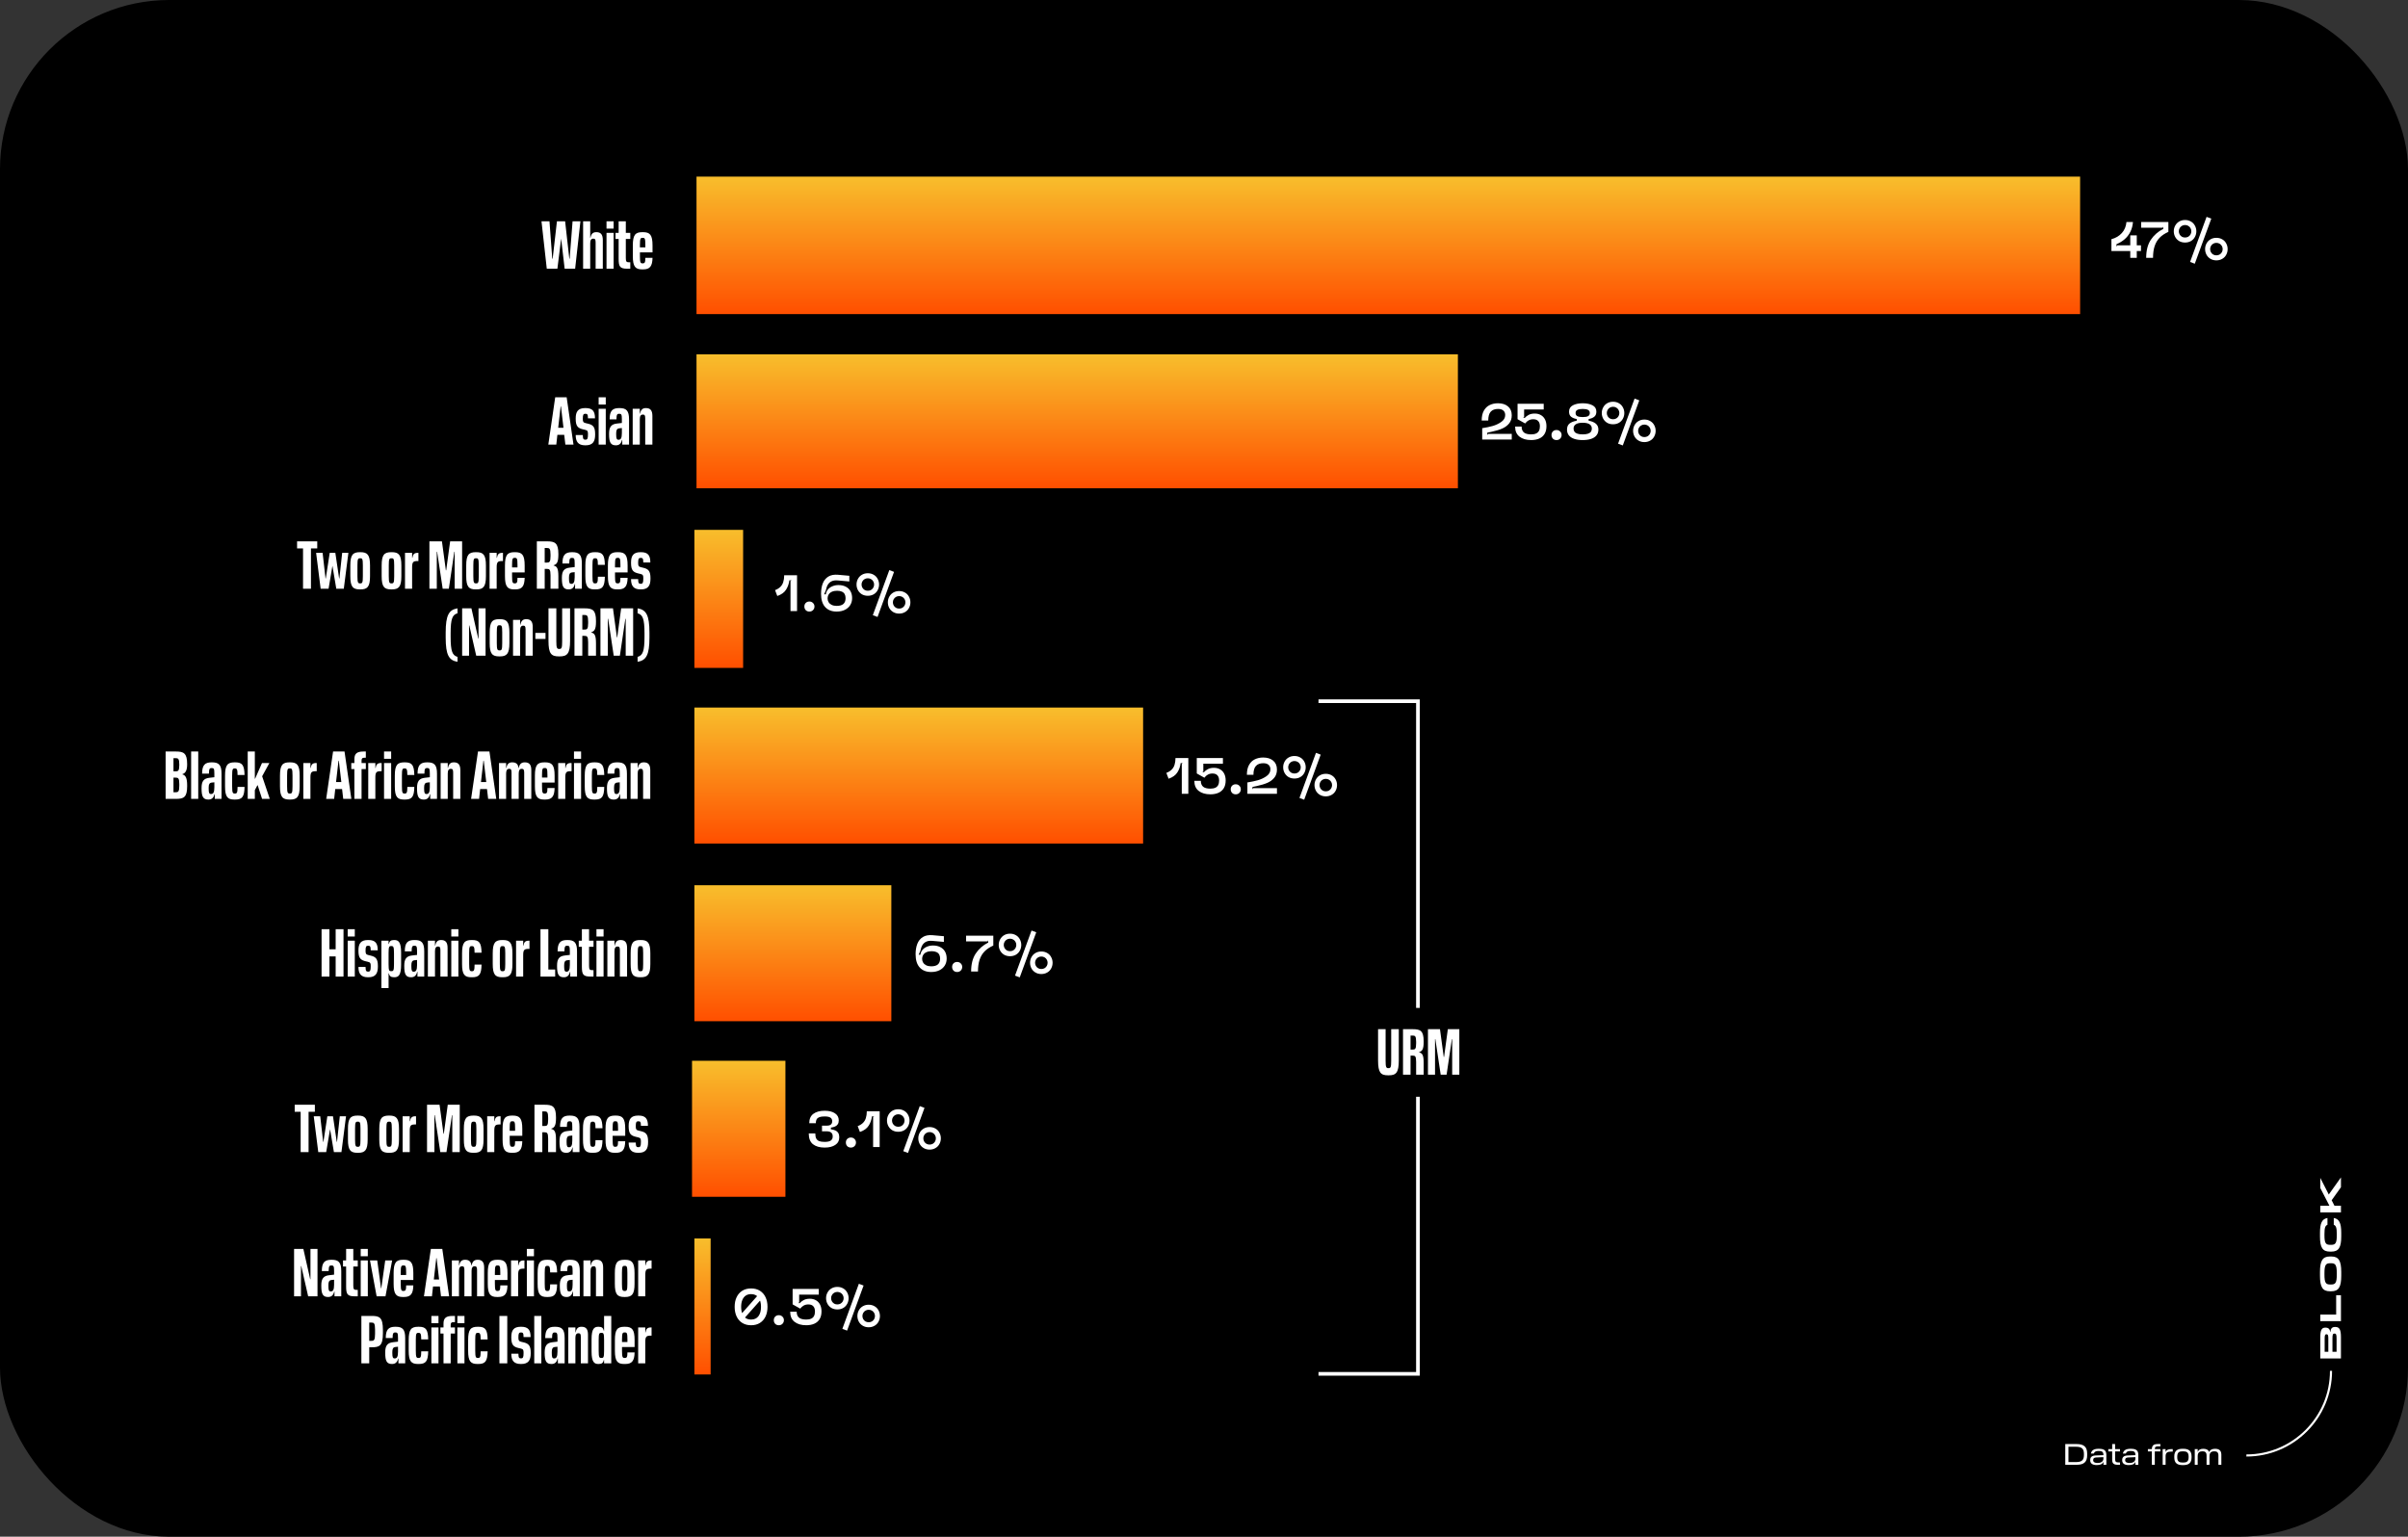 <svg width="1186" height="757" viewBox="0 0 1186 757" fill="none" xmlns="http://www.w3.org/2000/svg"><rect x="0" y="0" width="1186" height="757" fill="#333333" stroke="none"/><rect width="1186" height="757" rx="83.359" fill="#000"></rect><path d="M283.273 132.37h-5.168l-1.734-14.838-1.834 14.838h-5.234l-2.601-23.341h3.934l1.367 18.406h.2l2.101-18.406h4.035l2.067 18.406h.167l1.433-18.406h3.868l-2.601 23.341zm13.626 0h-3.535v-12.971c0-1.534-.333-1.834-1.167-1.834-1 0-1.5.7-1.5 2.301v12.504h-3.501v-23.341h3.501v8.069h.133c.367-1.9 1.201-2.734 2.868-2.734 2.2 0 3.201 1.134 3.201 3.901v14.105zm5.325-23.341v3.601h-3.501v-3.601h3.501zm0 5.668v17.673h-3.501v-17.673h3.501zm8.207 17.673h-1.467c-3.768 0-4.268-1.134-4.268-5.002v-9.67h-1.534v-3.001h1.534v-5.668h3.534v5.668h2.201v3.001h-2.201v9.37c0 1.8.3 2.134 1.6 2.134h.601v3.168zm10.953-5.369c-.1 4.135-1.267 5.702-4.635 5.702h-.467c-3.301 0-4.601-1.3-4.601-6.535v-5.235c0-5.269 1.233-6.569 4.735-6.569h.233c3.468 0 4.735 1.3 4.735 6.569v3.401h-6.202v1.867c0 3.301.333 3.534 1.367 3.534.967 0 1.3-.366 1.3-2.734h3.535zm-4.835-9.836c-1.067 0-1.367.2-1.367 3.501v1.2h2.667v-1.2c0-3.301-.3-3.501-1.3-3.501z" fill="#fff"></path><path fill="url(#paint0_linear_733_2847)" d="M343.05 87.005h681.456v67.729H343.05z"></path><path d="M1049.21 115.952h3.2v11.053h-3.2v-11.053zm-9.28 1.875c2.12-.567 3.83-1.575 5.13-3.026 1.32-1.45 2.07-3.259 2.27-5.426h3.21c-.14 1.784-.56 3.384-1.28 4.801-.7 1.417-1.63 2.634-2.8 3.651-1.15 1.001-2.49 1.817-4.03 2.451v1.175l.43-.6h11.63v2.801h-14.56v-5.827zm17.12 9.178c0-3.601.75-6.544 2.25-8.828 1.52-2.3 3.57-4.109 6.18-5.426V111.6l-.26.576h-10.65v-2.801h13.41v4.851c-1.79.8-3.23 1.767-4.33 2.901-1.08 1.117-1.89 2.484-2.43 4.101-.53 1.601-.8 3.526-.8 5.777h-3.37zm29.75-20.181l2.32.875-8.13 22.207-2.32-.875 8.13-22.207zm4.82 21.431c-1.08 0-2.05-.25-2.9-.75-.83-.483-1.48-1.15-1.95-2-.47-.867-.7-1.801-.7-2.801 0-1.001.23-1.926.7-2.776.47-.867 1.12-1.542 1.95-2.026.85-.5 1.82-.75 2.9-.75 1.09 0 2.05.25 2.9.75.85.484 1.5 1.159 1.95 2.026.47.85.7 1.775.7 2.776 0 1-.23 1.934-.7 2.801-.45.85-1.1 1.517-1.95 2-.85.5-1.81.75-2.9.75zm0-2.475c.6 0 1.14-.134 1.6-.4.47-.284.84-.659 1.1-1.126.27-.483.4-1 .4-1.55s-.13-1.059-.4-1.526c-.26-.483-.63-.858-1.1-1.125-.46-.284-1-.425-1.6-.425-.58 0-1.11.141-1.57.425-.47.267-.84.642-1.1 1.125-.27.467-.4.976-.4 1.526s.13 1.067.4 1.55c.26.467.63.842 1.1 1.126.46.266.99.4 1.57.4zm-15.43-6.302c-1.08 0-2.05-.242-2.9-.725-.83-.501-1.48-1.176-1.95-2.026-.46-.867-.7-1.801-.7-2.801 0-1 .24-1.926.7-2.776.47-.867 1.12-1.542 1.95-2.025.85-.501 1.82-.751 2.9-.751 1.09 0 2.05.25 2.9.751.85.483 1.5 1.158 1.95 2.025.47.85.71 1.776.71 2.776 0 1-.24 1.934-.71 2.801-.45.85-1.1 1.525-1.95 2.026-.85.483-1.81.725-2.9.725zm0-2.476c.6 0 1.14-.133 1.6-.4.47-.284.84-.659 1.1-1.125.27-.484.4-1.001.4-1.551s-.13-1.059-.4-1.525c-.26-.484-.63-.859-1.1-1.126-.46-.283-1-.425-1.6-.425-.58 0-1.11.142-1.57.425-.47.267-.84.642-1.1 1.126-.27.466-.4.975-.4 1.525 0 .55.13 1.067.4 1.551.26.466.63.841 1.1 1.125.46.267.99.4 1.57.4zM282.46 219.031h-4.002l-.567-4.834h-3.367l-.534 4.834h-3.934l3.401-23.34h5.635l3.368 23.34zm-6.336-18.805l-1.2 10.503h2.601l-1.234-10.503h-.167zm12.325 19.139h-.234c-3.501 0-4.668-1.834-4.668-5.068h3.501c0 2 .367 2.3 1.267 2.3 1.001 0 1.268-.533 1.268-2.567v-.233c0-1.234-.1-1.801-1.468-2.068l-.867-.2c-2.634-.6-3.701-1.567-3.701-5.168v-.233c0-3.301 1.101-5.102 4.668-5.102h.234c3.468 0 4.601 1.634 4.601 5.068h-3.467c0-1.967-.334-2.267-1.268-2.267-1 0-1.267.5-1.267 2.367v.2c0 1.234.167 1.801 1.501 2.068l.867.2c2.634.6 3.701 1.567 3.701 5.168v.3c0 3.334-1.134 5.235-4.668 5.235zm9.9-23.674v3.601h-3.501v-3.601h3.501zm0 5.668v17.672h-3.501v-17.672h3.501zm11.475 17.672h-3.335v-2.334h-.133c-.467 1.968-1.501 2.668-3.034 2.668-2.601 0-3.335-1.534-3.335-5.502v-.2c0-3.301 1.034-4.735 3.935-5.035l2.367-.266v-1.801c0-2.434-.267-2.734-1.334-2.734-.9 0-1.333.267-1.333 2.767h-3.368c0-4.234 1.4-5.568 4.701-5.568h.134c3.434 0 4.735 1.267 4.735 5.602v12.403zm-6.336-4.934c0 2.034.3 2.534 1.167 2.534 1.067 0 1.634-.734 1.634-3.335v-2.434l-1.267.134c-1.2.133-1.534.9-1.534 2.434v.667zm17.832 4.934h-3.534v-12.97c0-1.534-.334-1.834-1.167-1.834-1 0-1.501.7-1.501 2.301v12.503h-3.501v-17.672h3.501v2.401h.134c.367-1.9 1.2-2.734 2.867-2.734 2.201 0 3.201 1.134 3.201 3.901v14.104z" fill="#fff"></path><path fill="url(#paint1_linear_733_2847)" d="M343.05 174.532h375v66h-375z"></path><path d="M729.771 207.154c0-1.968.35-3.576 1.05-4.827.7-1.267 1.65-2.192 2.851-2.776 1.2-.6 2.576-.9 4.126-.9 2.051 0 3.693.517 4.927 1.551 1.233 1.033 1.85 2.492 1.85 4.376 0 1.634-.442 2.984-1.325 4.051-.867 1.05-1.984 1.876-3.351 2.476-1.367.6-3.126 1.134-5.277 1.6-.85.184-1.55.334-2.101.451v1.15l.426-.575h11.628v2.801h-14.554v-5.627c.066-.017.15-.025.25-.025.1-.017.2-.033.3-.05 1.5-.234 3.017-.559 4.551-.975 1.551-.434 2.976-1.101 4.277-2.001 1.3-.9 1.95-2.034 1.95-3.401 0-.917-.292-1.642-.875-2.176-.584-.55-1.459-.825-2.626-.825-1.6 0-2.809.45-3.626 1.35-.817.884-1.225 2.334-1.225 4.352h-3.226zm19.663 2.976c0 1.283.375 2.25 1.125 2.9.767.634 1.959.951 3.576.951 1.001 0 1.818-.15 2.451-.45.634-.3 1.1-.742 1.401-1.326.3-.6.45-1.342.45-2.225 0-1.117-.275-1.968-.826-2.551-.533-.6-1.35-.9-2.45-.9-.851 0-1.609.183-2.276.55-.65.35-1.217.858-1.7 1.525l-3.752-2.1v-7.603h12.879v2.801h-9.653v3.901l-.6.225.875.075c.517-.6 1.176-1.108 1.976-1.525.8-.434 1.792-.65 2.976-.65 1.15 0 2.159.25 3.026.75.867.483 1.542 1.192 2.025 2.126.484.933.726 2.05.726 3.351 0 1.517-.309 2.784-.926 3.801-.616 1.017-1.492 1.775-2.625 2.275-1.117.501-2.443.751-3.977.751-2.4 0-4.318-.559-5.751-1.676-1.434-1.117-2.151-2.776-2.151-4.976h3.201zm17.191 6.652c-.734 0-1.334-.234-1.801-.701-.45-.483-.675-1.083-.675-1.8 0-.7.225-1.284.675-1.751.467-.466 1.067-.7 1.801-.7.717 0 1.309.242 1.775.725.484.467.726 1.042.726 1.726 0 .717-.242 1.317-.726 1.8-.466.467-1.058.701-1.775.701zm5.167-5.152c0-1.334.417-2.334 1.251-3.001.85-.667 2.025-1.125 3.526-1.375v-.851c-1.134-.183-2.051-.55-2.751-1.1-.684-.55-1.025-1.392-1.025-2.526 0-1.433.633-2.475 1.9-3.126 1.267-.666 2.876-1 4.827-1 1.95 0 3.559.334 4.826 1 1.267.651 1.901 1.693 1.901 3.126 0 1.134-.35 1.976-1.051 2.526-.683.55-1.6.917-2.75 1.1v.851c1.467.233 2.634.708 3.501 1.425.867.7 1.3 1.684 1.3 2.951 0 1.117-.317 2.067-.95 2.851-.617.767-1.501 1.342-2.651 1.725-1.15.384-2.526.576-4.126.576-1.584 0-2.96-.192-4.127-.576-1.15-.383-2.042-.958-2.675-1.725-.617-.784-.926-1.734-.926-2.851zm3.226-.5c0 .617.159 1.142.475 1.575.317.417.809.734 1.476.951.667.216 1.517.325 2.551.325 1.033 0 1.884-.109 2.55-.325.667-.217 1.159-.534 1.476-.951.317-.433.475-.958.475-1.575 0-.934-.367-1.642-1.1-2.126-.734-.5-1.868-.75-3.401-.75-1.534 0-2.668.25-3.401.75-.734.484-1.101 1.192-1.101 2.126zm1.001-7.677c0 .733.283 1.25.85 1.55.567.3 1.45.45 2.651.45 1.2 0 2.084-.15 2.65-.45.567-.317.851-.834.851-1.55 0-.717-.292-1.226-.876-1.526-.566-.317-1.442-.475-2.625-.475-1.184 0-2.068.158-2.651.475-.567.3-.85.809-.85 1.526zm29.048-7.103l2.326.876-8.127 22.206-2.326-.875 8.127-22.207zm4.827 21.432c-1.084 0-2.051-.25-2.901-.75-.834-.484-1.484-1.151-1.951-2.001-.466-.867-.7-1.8-.7-2.801 0-1 .234-1.925.7-2.776.467-.867 1.117-1.542 1.951-2.025.85-.5 1.817-.75 2.901-.75 1.084 0 2.051.25 2.901.75.85.483 1.5 1.158 1.95 2.025.467.851.701 1.776.701 2.776 0 1.001-.234 1.934-.701 2.801-.45.85-1.1 1.517-1.95 2.001-.85.5-1.817.75-2.901.75zm0-2.476c.6 0 1.134-.133 1.6-.4.467-.283.834-.658 1.101-1.125.266-.484.4-1.001.4-1.551s-.134-1.058-.4-1.525c-.267-.484-.634-.859-1.101-1.126-.466-.283-1-.425-1.6-.425-.584 0-1.109.142-1.576.425-.466.267-.833.642-1.1 1.126-.267.467-.4.975-.4 1.525 0 .55.133 1.067.4 1.551.267.467.634.842 1.1 1.125.467.267.992.4 1.576.4zm-15.43-6.302c-1.083 0-2.05-.241-2.901-.725-.833-.5-1.483-1.175-1.95-2.026-.467-.866-.7-1.8-.7-2.8 0-1.001.233-1.926.7-2.776.467-.867 1.117-1.542 1.95-2.026.851-.5 1.818-.75 2.901-.75 1.084 0 2.051.25 2.901.75.85.484 1.501 1.159 1.951 2.026.466.85.7 1.775.7 2.776 0 1-.234 1.934-.7 2.8-.45.851-1.101 1.526-1.951 2.026-.85.484-1.817.725-2.901.725zm0-2.475c.6 0 1.134-.134 1.601-.401.467-.283.833-.658 1.1-1.125.267-.483.4-1 .4-1.55 0-.551-.133-1.059-.4-1.526-.267-.483-.633-.858-1.1-1.125-.467-.284-1.001-.425-1.601-.425-.583 0-1.108.141-1.575.425-.467.267-.834.642-1.101 1.125-.266.467-.4.975-.4 1.526 0 .55.134 1.067.4 1.55.267.467.634.842 1.101 1.125.467.267.992.401 1.575.401zM92.176 387.341c0 5.468-1.734 6.201-5.568 6.201h-5.035v-23.34h5.035c3.834 0 5.568.767 5.568 6.235v.134c0 2.967-.834 4.301-2.334 4.768v.133c1.567.434 2.334 1.767 2.334 5.435v.434zm-5.735-13.871h-1v6.502h1c1.3 0 1.867-.2 1.867-3.168v-.133c0-2.968-.567-3.201-1.867-3.201zm0 9.603h-1v7.202h1c1.3 0 1.867-.234 1.867-3.168v-.867c0-2.967-.567-3.167-1.867-3.167zm11.196 10.469H94.136v-23.34h3.501v23.34zm11.475 0h-3.335v-2.334h-.133c-.467 1.968-1.501 2.668-3.034 2.668-2.601 0-3.335-1.534-3.335-5.502v-.2c0-3.301 1.034-4.735 3.935-5.035l2.367-.266v-1.801c0-2.434-.267-2.734-1.333-2.734-.901 0-1.334.267-1.334 2.767h-3.368c0-4.234 1.401-5.568 4.702-5.568h.133c3.434 0 4.735 1.267 4.735 5.602v12.403zm-6.336-4.934c0 2.034.3 2.534 1.167 2.534 1.067 0 1.634-.734 1.634-3.335v-2.434l-1.267.134c-1.2.133-1.534.9-1.534 2.434v.667zm12.998 5.268h-.334c-3.368 0-4.601-1.3-4.601-6.535v-5.235c0-5.269 1.233-6.569 4.734-6.569h.234c3.468 0 4.535 1.3 4.635 6.235h-3.435c0-2.867-.367-3.234-1.3-3.234-1.067 0-1.367.2-1.367 3.501v5.335c0 3.301.333 3.534 1.367 3.534.967 0 1.3-.366 1.3-3.267h3.435c-.1 4.935-1.167 6.235-4.668 6.235zm9.736-.334h-3.501v-23.34h3.501v13.404h.133l3.401-7.736h3.635l-3.568 6.536 3.768 11.136h-3.801l-2.167-6.702h-.134l-1.267 2.401v4.301zm17.356.334h-.234c-3.501 0-4.734-1.3-4.734-6.535v-5.235c0-5.269 1.233-6.569 4.734-6.569h.234c3.468 0 4.735 1.3 4.735 6.569v5.235c0 5.235-1.267 6.535-4.735 6.535zm-.1-2.968c1 0 1.3-.233 1.3-3.534v-5.335c0-3.301-.3-3.501-1.3-3.501-1.067 0-1.367.2-1.367 3.501v5.335c0 3.301.333 3.534 1.367 3.534zm13.23-15.038v4.035h-.334c-2.234 0-2.767.433-2.767 3.168v10.469h-3.501V375.87h3.501v2.435h.133c.3-1.668.8-2.435 2.668-2.435h.3zm17.055 17.672h-4.001l-.567-4.834h-3.367l-.534 4.834h-3.934l3.401-23.34h5.635l3.367 23.34zm-6.335-18.805l-1.2 10.503h2.6l-1.233-10.503h-.167zm6.296 4.134v-3.001h1.533v-1.9c0-2.701 1.234-3.768 4.502-3.768h1.134v3.068h-.667c-1.034 0-1.434.266-1.434 1.4v1.2h2.101v3.001h-2.101v14.671h-3.535v-14.671h-1.533zm14.959-3.001v4.035h-.333c-2.234 0-2.768.433-2.768 3.168v10.469h-3.501V375.87h3.501v2.435h.134c.3-1.668.8-2.435 2.667-2.435h.3zm4.682-5.668v3.601h-3.501v-3.601h3.501zm0 5.668v17.672h-3.501V375.87h3.501zm6.74 18.006h-.334c-3.368 0-4.601-1.3-4.601-6.535v-5.235c0-5.269 1.233-6.569 4.735-6.569h.233c3.468 0 4.535 1.3 4.635 6.235h-3.435c0-2.867-.366-3.234-1.3-3.234-1.067 0-1.367.2-1.367 3.501v5.335c0 3.301.333 3.534 1.367 3.534.967 0 1.3-.366 1.3-3.267h3.435c-.1 4.935-1.167 6.235-4.668 6.235zm15.838-.334h-3.334v-2.334h-.134c-.467 1.968-1.5 2.668-3.034 2.668-2.601 0-3.334-1.534-3.334-5.502v-.2c0-3.301 1.033-4.735 3.934-5.035l2.368-.266v-1.801c0-2.434-.267-2.734-1.334-2.734-.9 0-1.334.267-1.334 2.767h-3.368c0-4.234 1.401-5.568 4.702-5.568h.133c3.435 0 4.735 1.267 4.735 5.602v12.403zm-6.335-4.934c0 2.034.3 2.534 1.167 2.534 1.067 0 1.634-.734 1.634-3.335v-2.434l-1.267.134c-1.201.133-1.534.9-1.534 2.434v.667zm17.832 4.934h-3.535v-12.97c0-1.534-.333-1.834-1.167-1.834-1 0-1.5.7-1.5 2.301v12.503h-3.501V375.87h3.501v2.401h.133c.367-1.9 1.201-2.734 2.868-2.734 2.2 0 3.201 1.134 3.201 3.901v14.104zm17.699 0h-4.001l-.567-4.834h-3.368l-.533 4.834h-3.935l3.401-23.34h5.635l3.368 23.34zm-6.335-18.805l-1.201 10.503h2.601l-1.233-10.503h-.167zm23.59 18.805h-3.501v-12.97c0-1.534-.4-1.834-1.234-1.834-.967 0-1.467.7-1.467 2.267v12.537h-3.535v-12.97c0-1.534-.333-1.834-1.167-1.834-1 0-1.5.734-1.5 2.301v12.503h-3.501V375.87h3.501v2.401h.133c.367-1.9 1.201-2.734 2.868-2.734 1.9 0 2.901.834 3.134 2.834h.1c.334-1.934 1.201-2.834 2.968-2.834 2.2 0 3.201 1.134 3.201 3.901v14.104zm11.477-5.368c-.1 4.135-1.267 5.702-4.634 5.702h-.467c-3.301 0-4.602-1.3-4.602-6.535v-5.235c0-5.269 1.234-6.569 4.735-6.569h.234c3.467 0 4.734 1.3 4.734 6.569v3.401h-6.201v1.867c0 3.301.333 3.534 1.367 3.534.967 0 1.3-.366 1.3-2.734h3.534zm-4.834-9.836c-1.067 0-1.367.2-1.367 3.501v1.2h2.667v-1.2c0-3.301-.3-3.501-1.3-3.501zm13.197-2.468v4.035h-.334c-2.234 0-2.767.433-2.767 3.168v10.469h-3.501V375.87h3.501v2.435h.133c.3-1.668.801-2.435 2.668-2.435h.3zm4.681-5.668v3.601h-3.501v-3.601h3.501zm0 5.668v17.672h-3.501V375.87h3.501zm6.74 18.006h-.333c-3.368 0-4.602-1.3-4.602-6.535v-5.235c0-5.269 1.234-6.569 4.735-6.569h.233c3.468 0 4.535 1.3 4.635 6.235h-3.434c0-2.867-.367-3.234-1.301-3.234-1.067 0-1.367.2-1.367 3.501v5.335c0 3.301.334 3.534 1.367 3.534.967 0 1.301-.366 1.301-3.267h3.434c-.1 4.935-1.167 6.235-4.668 6.235zm15.838-.334h-3.334v-2.334h-.133c-.467 1.968-1.501 2.668-3.035 2.668-2.6 0-3.334-1.534-3.334-5.502v-.2c0-3.301 1.034-4.735 3.935-5.035l2.367-.266v-1.801c0-2.434-.267-2.734-1.334-2.734-.9 0-1.333.267-1.333 2.767h-3.368c0-4.234 1.4-5.568 4.701-5.568h.134c3.434 0 4.734 1.267 4.734 5.602v12.403zm-6.335-4.934c0 2.034.3 2.534 1.167 2.534 1.067 0 1.634-.734 1.634-3.335v-2.434l-1.267.134c-1.2.133-1.534.9-1.534 2.434v.667zm17.832 4.934h-3.534v-12.97c0-1.534-.334-1.834-1.167-1.834-1.001 0-1.501.7-1.501 2.301v12.503h-3.501V375.87h3.501v2.401h.134c.366-1.9 1.2-2.734 2.867-2.734 2.201 0 3.201 1.134 3.201 3.901v14.104z" fill="#fff"></path><path fill="url(#paint2_linear_733_2847)" d="M342.008 348.543h221v67h-221z"></path><path d="M574.458 380.739c1.1-.433 1.975-.975 2.626-1.625.65-.65 1.117-1.434 1.4-2.351.3-.933.458-2.05.475-3.351h6.327v17.631h-3.226v-14.88l.6-.25h-1.175c-.184 1.667-.717 3.193-1.601 4.576-.867 1.384-2.309 2.426-4.326 3.126l-1.1-2.876zm16.98 3.902c0 1.283.375 2.25 1.126 2.9.767.634 1.959.951 3.576.951 1 0 1.817-.15 2.45-.45.634-.3 1.101-.742 1.401-1.326.3-.6.45-1.342.45-2.225 0-1.117-.275-1.968-.825-2.551-.534-.6-1.351-.9-2.451-.9-.85 0-1.609.183-2.276.55-.65.35-1.217.858-1.7 1.525l-3.751-2.1v-7.603h12.879v2.801h-9.653v3.901l-.601.225.876.075c.517-.6 1.175-1.108 1.975-1.525.801-.434 1.793-.65 2.976-.65 1.151 0 2.159.25 3.026.75.867.483 1.542 1.192 2.026 2.126.483.933.725 2.05.725 3.351 0 1.517-.308 2.784-.925 3.801-.617 1.017-1.492 1.775-2.626 2.275-1.117.501-2.442.751-3.976.751-2.401 0-4.318-.559-5.752-1.676-1.434-1.117-2.151-2.776-2.151-4.976h3.201zm17.191 6.652c-.733 0-1.334-.234-1.8-.701-.45-.483-.676-1.083-.676-1.8 0-.7.226-1.284.676-1.751.466-.466 1.067-.7 1.8-.7.717 0 1.309.242 1.776.725.483.467.725 1.042.725 1.726 0 .717-.242 1.317-.725 1.8-.467.467-1.059.701-1.776.701zm5.493-9.628c0-1.968.35-3.576 1.05-4.827.7-1.267 1.651-2.192 2.851-2.776 1.2-.6 2.576-.9 4.126-.9 2.051 0 3.693.517 4.927 1.551 1.233 1.033 1.85 2.492 1.85 4.376 0 1.634-.442 2.984-1.325 4.051-.867 1.05-1.984 1.876-3.351 2.476-1.367.6-3.126 1.134-5.277 1.6-.85.184-1.55.334-2.1.451v1.15l.425-.575h11.628v2.801h-14.554v-5.627c.066-.017.15-.025.25-.025.1-.017.2-.034.3-.05 1.5-.234 3.018-.559 4.551-.975 1.551-.434 2.976-1.101 4.277-2.001 1.3-.9 1.95-2.034 1.95-3.401 0-.917-.292-1.642-.875-2.176-.584-.55-1.459-.825-2.626-.825-1.6 0-2.809.45-3.626 1.35-.817.884-1.225 2.334-1.225 4.352h-3.226zm34.024-10.804l2.326.876-8.127 22.206-2.326-.875 8.127-22.207zm4.827 21.432c-1.084 0-2.051-.25-2.901-.75-.834-.484-1.484-1.151-1.951-2.001-.467-.867-.7-1.8-.7-2.801 0-1 .233-1.925.7-2.776.467-.867 1.117-1.542 1.951-2.025.85-.5 1.817-.75 2.901-.75 1.083 0 2.05.25 2.901.75.85.483 1.5 1.158 1.95 2.025.467.851.7 1.776.7 2.776 0 1.001-.233 1.934-.7 2.801-.45.85-1.1 1.517-1.95 2.001-.851.5-1.818.75-2.901.75zm0-2.476c.6 0 1.133-.133 1.6-.4.467-.283.834-.658 1.101-1.125.266-.484.4-1.001.4-1.551s-.134-1.058-.4-1.525c-.267-.484-.634-.859-1.101-1.126-.467-.283-1-.425-1.6-.425-.584 0-1.109.142-1.576.425-.467.267-.833.642-1.1 1.126-.267.467-.4.975-.4 1.525 0 .55.133 1.067.4 1.551.267.467.633.842 1.1 1.125.467.267.992.4 1.576.4zm-15.43-6.302c-1.084 0-2.051-.241-2.901-.725-.833-.5-1.484-1.175-1.95-2.026-.467-.866-.701-1.8-.701-2.8 0-1.001.234-1.926.701-2.776.466-.867 1.117-1.542 1.95-2.026.85-.5 1.817-.75 2.901-.75 1.084 0 2.051.25 2.901.75.85.484 1.5 1.159 1.951 2.026.466.85.7 1.775.7 2.776 0 1-.234 1.934-.7 2.8-.451.851-1.101 1.526-1.951 2.026-.85.484-1.817.725-2.901.725zm0-2.475c.6 0 1.134-.134 1.601-.401.466-.283.833-.658 1.1-1.125.267-.483.4-1 .4-1.55 0-.551-.133-1.059-.4-1.526-.267-.483-.634-.858-1.1-1.125-.467-.284-1.001-.425-1.601-.425-.583 0-1.109.141-1.575.425-.467.267-.834.642-1.101 1.125-.267.467-.4.975-.4 1.526 0 .55.133 1.067.4 1.55.267.467.634.842 1.101 1.125.466.267.992.401 1.575.401zM153.151 290.016h-3.901v-19.873h-2.934v-3.467h9.936v3.467h-3.101v19.873zm16.179 0h-3.701l-1.901-11.303-1.9 11.303h-3.901l-2.234-17.672h3.201l1.433 12.604h.134l1.934-12.604h2.767l1.867 12.604h.134l1.367-12.604h3.067l-2.267 17.672zm8.182.334h-.234c-3.501 0-4.734-1.301-4.734-6.536v-5.235c0-5.268 1.233-6.568 4.734-6.568h.234c3.467 0 4.735 1.3 4.735 6.568v5.235c0 5.235-1.268 6.536-4.735 6.536zm-.1-2.968c1 0 1.3-.233 1.3-3.534v-5.335c0-3.301-.3-3.501-1.3-3.501-1.067 0-1.367.2-1.367 3.501v5.335c0 3.301.333 3.534 1.367 3.534zm15.534 2.968h-.233c-3.501 0-4.735-1.301-4.735-6.536v-5.235c0-5.268 1.234-6.568 4.735-6.568h.233c3.468 0 4.735 1.3 4.735 6.568v5.235c0 5.235-1.267 6.536-4.735 6.536zm-.1-2.968c1 0 1.3-.233 1.3-3.534v-5.335c0-3.301-.3-3.501-1.3-3.501-1.067 0-1.367.2-1.367 3.501v5.335c0 3.301.333 3.534 1.367 3.534zm13.23-15.038v4.035h-.334c-2.234 0-2.767.433-2.767 3.167v10.47h-3.501v-17.672h3.501v2.434h.133c.3-1.667.801-2.434 2.668-2.434h.3zm21.524 17.672h-3.668v-18.205h-.167l-2.701 18.205h-3.034l-2.734-18.205h-.167v18.205h-3.634v-23.34h6.168l1.934 14.271h.167l1.934-14.271h5.902v23.34zm6.993.334h-.234c-3.501 0-4.734-1.301-4.734-6.536v-5.235c0-5.268 1.233-6.568 4.734-6.568h.234c3.468 0 4.735 1.3 4.735 6.568v5.235c0 5.235-1.267 6.536-4.735 6.536zm-.1-2.968c1 0 1.3-.233 1.3-3.534v-5.335c0-3.301-.3-3.501-1.3-3.501-1.067 0-1.367.2-1.367 3.501v5.335c0 3.301.333 3.534 1.367 3.534zm13.23-15.038v4.035h-.334c-2.234 0-2.767.433-2.767 3.167v10.47h-3.501v-17.672h3.501v2.434h.133c.3-1.667.8-2.434 2.667-2.434h.301zm10.686 12.304c-.1 4.134-1.267 5.702-4.635 5.702h-.467c-3.301 0-4.601-1.301-4.601-6.536v-5.235c0-5.268 1.234-6.568 4.735-6.568h.233c3.468 0 4.735 1.3 4.735 6.568v3.401h-6.202v1.868c0 3.301.333 3.534 1.367 3.534.967 0 1.3-.367 1.3-2.734h3.535zm-4.835-9.836c-1.067 0-1.367.2-1.367 3.501v1.2h2.667v-1.2c0-3.301-.3-3.501-1.3-3.501zm14.702 15.204h-3.868v-23.34h5.035c3.834 0 5.568.767 5.568 6.235v.333c0 3.935-.867 4.735-2.334 5.202v.133c1.534.434 2.334 1.101 2.334 5.369v6.068h-3.868v-6.602c0-2.967-.567-3.168-1.8-3.168h-1.067v9.77zm1-20.073h-1v7.203h1c1.3 0 1.867-.201 1.867-3.168v-.834c0-2.967-.567-3.201-1.867-3.201zm17.298 20.073h-3.334v-2.334h-.134c-.466 1.967-1.5 2.668-3.034 2.668-2.601 0-3.334-1.534-3.334-5.502v-.2c0-3.301 1.034-4.735 3.934-5.035l2.368-.267v-1.8c0-2.434-.267-2.734-1.334-2.734-.9 0-1.334.266-1.334 2.767h-3.367c0-4.235 1.4-5.568 4.701-5.568h.133c3.435 0 4.735 1.267 4.735 5.601v12.404zm-6.335-4.935c0 2.034.3 2.534 1.167 2.534 1.067 0 1.634-.733 1.634-3.334v-2.434l-1.267.133c-1.201.134-1.534.901-1.534 2.434v.667zm12.997 5.269h-.333c-3.368 0-4.602-1.301-4.602-6.536v-5.235c0-5.268 1.234-6.568 4.735-6.568h.233c3.468 0 4.535 1.3 4.635 6.235h-3.434c0-2.868-.367-3.234-1.301-3.234-1.067 0-1.367.2-1.367 3.501v5.335c0 3.301.334 3.534 1.367 3.534.967 0 1.301-.367 1.301-3.268h3.434c-.1 4.935-1.167 6.236-4.668 6.236zm15.872-5.702c-.1 4.134-1.267 5.702-4.635 5.702h-.467c-3.301 0-4.601-1.301-4.601-6.536v-5.235c0-5.268 1.234-6.568 4.735-6.568h.233c3.468 0 4.735 1.3 4.735 6.568v3.401h-6.202v1.868c0 3.301.333 3.534 1.367 3.534.967 0 1.3-.367 1.3-2.734h3.535zm-4.835-9.836c-1.067 0-1.367.2-1.367 3.501v1.2h2.667v-1.2c0-3.301-.3-3.501-1.3-3.501zm11.43 15.538h-.233c-3.501 0-4.668-1.834-4.668-5.069h3.501c0 2.001.366 2.301 1.267 2.301 1 0 1.267-.533 1.267-2.567v-.234c0-1.234-.1-1.8-1.467-2.067l-.867-.2c-2.634-.6-3.701-1.567-3.701-5.168v-.234c0-3.301 1.1-5.101 4.668-5.101h.233c3.468 0 4.601 1.633 4.601 5.068h-3.467c0-1.967-.334-2.267-1.267-2.267-1.001 0-1.267.5-1.267 2.367v.2c0 1.234.166 1.801 1.5 2.067l.867.2c2.634.6 3.701 1.567 3.701 5.169v.3c0 3.334-1.134 5.235-4.668 5.235zm-90.361 35.667c-4.168-.7-5.836-3.201-5.836-11.937v-2.467c0-8.736 1.668-11.237 5.836-11.937v2.434c-2.501.7-3.401 2.634-3.401 9.903v1.667c0 7.269.9 9.203 3.401 9.903v2.434zm13.808-3.001h-4.602l-3.401-14.904h-.133v14.904h-3.401v-23.34h4.568l3.368 14.904h.133v-14.904h3.468v23.34zm7.002.334h-.233c-3.501 0-4.735-1.301-4.735-6.536v-5.235c0-5.268 1.234-6.568 4.735-6.568h.233c3.468 0 4.735 1.3 4.735 6.568v5.235c0 5.235-1.267 6.536-4.735 6.536zm-.1-2.968c1.001 0 1.301-.233 1.301-3.534v-5.335c0-3.301-.3-3.501-1.301-3.501-1.067 0-1.367.2-1.367 3.501v5.335c0 3.301.334 3.534 1.367 3.534zm16.331 2.634h-3.534v-12.97c0-1.534-.334-1.834-1.167-1.834-1.001 0-1.501.7-1.501 2.3v12.504h-3.501v-17.672h3.501v2.401h.133c.367-1.901 1.201-2.734 2.868-2.734 2.201 0 3.201 1.133 3.201 3.901v14.104zm1.29-8.269v-2.968h5.002v2.968h-5.002zm11.965 8.603h-.367c-3.768 0-5.135-1.334-5.135-7.636v-16.038h3.868v16.205c0 3.267.3 3.801 1.401 3.801h.1c1.1 0 1.367-.534 1.367-3.801v-16.205h3.901v16.038c0 6.302-1.434 7.636-5.135 7.636zm11.165-.334h-3.867v-23.34h5.034c3.835 0 5.569.767 5.569 6.235v.333c0 3.935-.867 4.735-2.334 5.202v.133c1.534.434 2.334 1.101 2.334 5.369v6.068h-3.868v-6.602c0-2.967-.567-3.168-1.801-3.168h-1.067v9.77zm1.001-20.073h-1.001v7.203h1.001c1.3 0 1.867-.201 1.867-3.168v-.834c0-2.967-.567-3.201-1.867-3.201zm24.033 20.073h-3.668v-18.205h-.166l-2.701 18.205h-3.034l-2.734-18.205h-.167v18.205h-3.635v-23.34h6.169l1.934 14.271h.167l1.933-14.271h5.902v23.34zm2.192-23.34c4.168.7 5.835 3.201 5.835 11.937v2.467c0 8.736-1.667 11.237-5.835 11.937v-2.434c2.501-.7 3.401-2.634 3.401-9.903v-1.667c0-7.269-.9-9.203-3.401-9.903v-2.434z" fill="#fff"></path><path fill="url(#paint3_linear_733_2847)" d="M342.008 261.016h24v68h-24z"></path><path d="M381.738 290.713c1.101-.434 1.976-.975 2.626-1.626.65-.65 1.117-1.433 1.401-2.35.3-.934.458-2.051.475-3.351h6.327v17.63h-3.226v-14.879l.6-.251h-1.176c-.183 1.668-.716 3.193-1.6 4.577-.867 1.384-2.309 2.426-4.326 3.126l-1.101-2.876zm16.906 10.553c-.734 0-1.334-.233-1.801-.7-.45-.484-.675-1.084-.675-1.801 0-.7.225-1.283.675-1.75.467-.467 1.067-.7 1.801-.7.717 0 1.309.241 1.775.725.484.467.726 1.042.726 1.725 0 .717-.242 1.317-.726 1.801-.466.467-1.058.7-1.775.7zm5.742-8.753c0-1.95.284-3.659.851-5.126.583-1.467 1.492-2.584 2.725-3.351 1.251-.767 2.843-1.067 4.777-.9l5.577.5v2.801l-5.577-.501c-1.2-.116-2.209 0-3.026.351-.8.35-1.442.9-1.926 1.65-.466.75-.817 1.717-1.05 2.901l-.825 1.926h.825c.133-.917.484-1.718 1.05-2.401.584-.684 1.326-1.209 2.226-1.576.9-.383 1.892-.575 2.976-.575 1.384 0 2.576.267 3.576.8 1.017.517 1.792 1.259 2.326 2.226.533.967.8 2.101.8 3.401 0 1.284-.308 2.426-.925 3.426s-1.501 1.784-2.651 2.351-2.501.85-4.051.85c-2.384 0-4.26-.733-5.627-2.201-1.367-1.483-2.051-3.667-2.051-6.552zm3.226 2.376c0 .617.167 1.201.501 1.751.333.55.833.992 1.5 1.325.684.334 1.5.5 2.451.5 1.467 0 2.567-.308 3.301-.925.733-.634 1.1-1.6 1.1-2.901 0-.783-.15-1.442-.45-1.975-.3-.551-.767-.959-1.401-1.226-.616-.283-1.383-.425-2.3-.425-1.001 0-1.851.158-2.551.475-.7.3-1.234.742-1.6 1.326-.367.566-.551 1.258-.551 2.075zm30.402-14.054l2.326.875-8.127 22.207-2.326-.875 8.127-22.207zm4.827 21.431c-1.084 0-2.051-.25-2.901-.75-.834-.483-1.484-1.15-1.951-2-.466-.867-.7-1.801-.7-2.801 0-1.001.234-1.926.7-2.776.467-.867 1.117-1.542 1.951-2.026.85-.5 1.817-.75 2.901-.75 1.083 0 2.05.25 2.901.75.85.484 1.5 1.159 1.95 2.026.467.85.7 1.775.7 2.776 0 1-.233 1.934-.7 2.801-.45.85-1.1 1.517-1.95 2-.851.5-1.818.75-2.901.75zm0-2.475c.6 0 1.133-.134 1.6-.4.467-.284.834-.659 1.101-1.126.266-.483.4-1 .4-1.55s-.134-1.059-.4-1.526c-.267-.483-.634-.858-1.101-1.125-.467-.283-1-.425-1.6-.425-.584 0-1.109.142-1.576.425-.466.267-.833.642-1.1 1.125-.267.467-.4.976-.4 1.526s.133 1.067.4 1.55c.267.467.634.842 1.1 1.126.467.266.992.4 1.576.4zm-15.43-6.302c-1.084 0-2.05-.242-2.901-.725-.833-.501-1.484-1.176-1.95-2.026-.467-.867-.701-1.801-.701-2.801 0-1 .234-1.925.701-2.776.466-.867 1.117-1.542 1.95-2.025.851-.501 1.817-.751 2.901-.751 1.084 0 2.051.25 2.901.751.85.483 1.5 1.158 1.951 2.025.466.851.7 1.776.7 2.776 0 1-.234 1.934-.7 2.801-.451.85-1.101 1.525-1.951 2.026-.85.483-1.817.725-2.901.725zm0-2.476c.6 0 1.134-.133 1.601-.4.466-.284.833-.659 1.1-1.125.267-.484.4-1.001.4-1.551s-.133-1.059-.4-1.525c-.267-.484-.634-.859-1.1-1.126-.467-.283-1.001-.425-1.601-.425-.583 0-1.109.142-1.575.425-.467.267-.834.642-1.101 1.126-.266.466-.4.975-.4 1.525 0 .55.134 1.067.4 1.551.267.466.634.841 1.101 1.125.466.267.992.4 1.575.4zM169.189 481.069h-3.867v-9.936h-3.068v9.936h-3.868v-23.34h3.868v9.903h3.068v-9.903h3.867v23.34zm5.555-23.34v3.601h-3.501v-3.601h3.501zm0 5.668v17.672h-3.501v-17.672h3.501zm6.706 18.006h-.233c-3.501 0-4.668-1.834-4.668-5.069h3.501c0 2.001.367 2.301 1.267 2.301 1 0 1.267-.533 1.267-2.567v-.234c0-1.234-.1-1.8-1.467-2.067l-.867-.2c-2.634-.6-3.701-1.567-3.701-5.168v-.234c0-3.301 1.1-5.101 4.668-5.101h.233c3.468 0 4.602 1.633 4.602 5.068h-3.468c0-1.967-.334-2.268-1.267-2.268-1 0-1.267.501-1.267 2.368v.2c0 1.234.166 1.8 1.5 2.067l.867.2c2.634.6 3.701 1.567 3.701 5.169v.3c0 3.334-1.133 5.235-4.668 5.235zm6.399-18.006h3.535v1.601h.133c.3-1.301.9-1.934 2.567-1.934h.101c2 0 3.367.9 3.367 6.135v6.035c0 5.268-1.334 6.169-3.367 6.169h-.101c-1.667 0-2.267-.634-2.567-1.934h-.133v7.268h-3.535v-23.34zm4.835 2.634c-1 0-1.3.234-1.3 3.535v5.335c0 3.301.3 3.501 1.3 3.501 1.067 0 1.367-.2 1.367-3.501v-5.335c0-3.301-.333-3.535-1.367-3.535zm16.263 15.038h-3.335v-2.334h-.133c-.467 1.967-1.501 2.668-3.034 2.668-2.601 0-3.335-1.534-3.335-5.502v-.2c0-3.301 1.034-4.735 3.935-5.035l2.367-.267v-1.8c0-2.434-.267-2.735-1.334-2.735-.9 0-1.333.267-1.333 2.768h-3.368c0-4.235 1.4-5.568 4.701-5.568h.134c3.434 0 4.735 1.267 4.735 5.601v12.404zm-6.336-4.935c0 2.034.3 2.534 1.167 2.534 1.067 0 1.634-.733 1.634-3.334V472.9l-1.267.133c-1.2.134-1.534.901-1.534 2.434v.667zm17.832 4.935h-3.534v-12.97c0-1.534-.334-1.834-1.167-1.834-1 0-1.501.7-1.501 2.3v12.504h-3.501v-17.672h3.501v2.401h.134c.367-1.901 1.2-2.734 2.867-2.734 2.201 0 3.201 1.133 3.201 3.901v14.104zm5.325-23.34v3.601h-3.501v-3.601h3.501zm0 5.668v17.672h-3.501v-17.672h3.501zm6.74 18.006h-.333c-3.368 0-4.602-1.301-4.602-6.536v-5.235c0-5.268 1.234-6.568 4.735-6.568h.233c3.468 0 4.535 1.3 4.635 6.235h-3.434c0-2.868-.367-3.234-1.301-3.234-1.067 0-1.367.2-1.367 3.501v5.335c0 3.301.334 3.534 1.367 3.534.967 0 1.301-.367 1.301-3.268h3.434c-.1 4.935-1.167 6.236-4.668 6.236zm15.142 0h-.233c-3.501 0-4.735-1.301-4.735-6.536v-5.235c0-5.268 1.234-6.568 4.735-6.568h.233c3.468 0 4.735 1.3 4.735 6.568v5.235c0 5.235-1.267 6.536-4.735 6.536zm-.1-2.968c1 0 1.301-.233 1.301-3.534v-5.335c0-3.301-.301-3.501-1.301-3.501-1.067 0-1.367.2-1.367 3.501v5.335c0 3.301.333 3.534 1.367 3.534zm13.23-15.038v4.035h-.334c-2.234 0-2.767.433-2.767 3.167v10.47h-3.501v-17.672h3.501v2.434h.133c.3-1.667.801-2.434 2.668-2.434h.3zm12.654 17.672h-7.235v-23.34h3.868v19.872h3.367v3.468zm10.763 0h-3.334v-2.334h-.134c-.466 1.967-1.5 2.668-3.034 2.668-2.601 0-3.334-1.534-3.334-5.502v-.2c0-3.301 1.033-4.735 3.934-5.035l2.368-.267v-1.8c0-2.434-.267-2.735-1.334-2.735-.9 0-1.334.267-1.334 2.768h-3.367c0-4.235 1.4-5.568 4.701-5.568h.133c3.435 0 4.735 1.267 4.735 5.601v12.404zm-6.335-4.935c0 2.034.3 2.534 1.167 2.534 1.067 0 1.634-.733 1.634-3.334V472.9l-1.267.133c-1.201.134-1.534.901-1.534 2.434v.667zm14.464 4.935h-1.467c-3.768 0-4.268-1.134-4.268-5.001v-9.67h-1.534v-3.001h1.534v-5.668h3.535v5.668h2.2v3.001h-2.2v9.369c0 1.801.3 2.134 1.6 2.134h.6v3.168zm4.948-23.34v3.601h-3.501v-3.601h3.501zm0 5.668v17.672h-3.501v-17.672h3.501zm11.575 17.672h-3.535v-12.97c0-1.534-.333-1.834-1.167-1.834-1 0-1.5.7-1.5 2.3v12.504h-3.501v-17.672h3.501v2.401h.133c.367-1.901 1.201-2.734 2.868-2.734 2.201 0 3.201 1.133 3.201 3.901v14.104zm6.725.334h-.233c-3.501 0-4.735-1.301-4.735-6.536v-5.235c0-5.268 1.234-6.568 4.735-6.568h.233c3.468 0 4.735 1.3 4.735 6.568v5.235c0 5.235-1.267 6.536-4.735 6.536zm-.1-2.968c1.001 0 1.301-.233 1.301-3.534v-5.335c0-3.301-.3-3.501-1.301-3.501-1.067 0-1.367.2-1.367 3.501v5.335c0 3.301.334 3.534 1.367 3.534z" fill="#fff"></path><path fill="url(#paint4_linear_733_2847)" d="M342.008 436.069h97v67h-97z"></path><path d="M450.954 470.066c0-1.95.283-3.659.85-5.126.583-1.467 1.492-2.584 2.726-3.351 1.25-.767 2.842-1.067 4.776-.9l5.577.5v2.801l-5.577-.501c-1.2-.116-2.209 0-3.026.351-.8.35-1.442.9-1.925 1.65-.467.75-.817 1.717-1.051 2.901l-.825 1.926h.825c.134-.917.484-1.718 1.051-2.401.583-.684 1.325-1.209 2.225-1.576.901-.383 1.893-.575 2.976-.575 1.384 0 2.576.267 3.576.8 1.017.517 1.792 1.259 2.326 2.226.533.967.8 2.101.8 3.401 0 1.284-.308 2.426-.925 3.426s-1.501 1.784-2.651 2.351-2.501.85-4.051.85c-2.384 0-4.26-.733-5.627-2.201-1.367-1.483-2.05-3.667-2.05-6.552zm3.226 2.376c0 .617.166 1.201.5 1.751.333.55.833.992 1.5 1.325.684.334 1.501.5 2.451.5 1.467 0 2.567-.308 3.301-.925.733-.634 1.1-1.601 1.1-2.901 0-.783-.15-1.442-.45-1.976-.3-.55-.767-.958-1.4-1.225-.617-.283-1.384-.425-2.301-.425-1 0-1.851.158-2.551.475-.7.3-1.233.742-1.6 1.326-.367.566-.55 1.258-.55 2.075zm17.235 6.377c-.733 0-1.333-.233-1.8-.7-.45-.484-.676-1.084-.676-1.801 0-.7.226-1.283.676-1.75.467-.467 1.067-.7 1.8-.7.717 0 1.309.241 1.776.725.483.467.725 1.042.725 1.725 0 .717-.242 1.317-.725 1.801-.467.467-1.059.7-1.776.7zm6.886-.25c0-3.601.751-6.544 2.251-8.828 1.517-2.3 3.576-4.109 6.177-5.426v-1.151l-.25.576h-10.653v-2.801h13.404v4.851c-1.784.8-3.226 1.767-4.327 2.901-1.083 1.117-1.892 2.484-2.425 4.101-.534 1.601-.801 3.526-.801 5.777h-3.376zm29.75-20.181l2.325.875-8.127 22.207-2.326-.875 8.128-22.207zm4.826 21.431c-1.084 0-2.051-.25-2.901-.75-.833-.483-1.484-1.15-1.95-2-.467-.867-.701-1.801-.701-2.801 0-1.001.234-1.926.701-2.776.466-.867 1.117-1.542 1.95-2.026.85-.5 1.817-.75 2.901-.75 1.084 0 2.051.25 2.901.75.85.484 1.5 1.159 1.95 2.026.467.85.701 1.775.701 2.776 0 1-.234 1.934-.701 2.801-.45.85-1.1 1.517-1.95 2-.85.5-1.817.75-2.901.75zm0-2.475c.6 0 1.134-.134 1.6-.4.467-.284.834-.659 1.101-1.126.267-.483.4-1 .4-1.55s-.133-1.059-.4-1.526c-.267-.483-.634-.858-1.101-1.125-.466-.284-1-.425-1.6-.425-.583 0-1.109.141-1.575.425-.467.267-.834.642-1.101 1.125-.267.467-.4.976-.4 1.526s.133 1.067.4 1.55c.267.467.634.842 1.101 1.126.466.266.992.4 1.575.4zm-15.43-6.302c-1.083 0-2.05-.242-2.901-.725-.833-.501-1.483-1.176-1.95-2.026-.467-.867-.7-1.801-.7-2.801 0-1 .233-1.926.7-2.776.467-.867 1.117-1.542 1.95-2.025.851-.501 1.818-.751 2.901-.751 1.084 0 2.051.25 2.901.751.85.483 1.501 1.158 1.951 2.025.467.85.7 1.776.7 2.776 0 1-.233 1.934-.7 2.801-.45.85-1.101 1.525-1.951 2.026-.85.483-1.817.725-2.901.725zm0-2.476c.601 0 1.134-.133 1.601-.4.467-.284.833-.659 1.1-1.125.267-.484.4-1.001.4-1.551s-.133-1.059-.4-1.525c-.267-.484-.633-.859-1.1-1.126-.467-.283-1-.425-1.601-.425-.583 0-1.108.142-1.575.425-.467.267-.834.642-1.1 1.126-.267.466-.401.975-.401 1.525 0 .55.134 1.067.401 1.551.266.466.633.841 1.1 1.125.467.267.992.4 1.575.4zM151.983 567.553h-3.902v-19.872h-2.934v-3.468h9.936v3.468h-3.1v19.872zm16.179 0h-3.701l-1.901-11.303-1.901 11.303h-3.901l-2.234-17.672h3.201l1.434 12.604h.133l1.934-12.604h2.768l1.867 12.604h.133l1.367-12.604h3.068l-2.267 17.672zm8.181.334h-.233c-3.501 0-4.735-1.3-4.735-6.535v-5.235c0-5.269 1.234-6.569 4.735-6.569h.233c3.468 0 4.735 1.3 4.735 6.569v5.235c0 5.235-1.267 6.535-4.735 6.535zm-.1-2.968c1.001 0 1.301-.233 1.301-3.534v-5.335c0-3.301-.3-3.501-1.301-3.501-1.067 0-1.367.2-1.367 3.501v5.335c0 3.301.334 3.534 1.367 3.534zm15.535 2.968h-.234c-3.501 0-4.735-1.3-4.735-6.535v-5.235c0-5.269 1.234-6.569 4.735-6.569h.234c3.467 0 4.734 1.3 4.734 6.569v5.235c0 5.235-1.267 6.535-4.734 6.535zm-.1-2.968c1 0 1.3-.233 1.3-3.534v-5.335c0-3.301-.3-3.501-1.3-3.501-1.067 0-1.367.2-1.367 3.501v5.335c0 3.301.333 3.534 1.367 3.534zm13.229-15.038v4.035h-.333c-2.234 0-2.768.433-2.768 3.168v10.469h-3.501v-17.672h3.501v2.435h.134c.3-1.668.8-2.435 2.667-2.435h.3zm21.524 17.672h-3.668v-18.205h-.166l-2.701 18.205h-3.034l-2.735-18.205h-.166v18.205h-3.635v-23.34h6.169l1.934 14.271h.166l1.934-14.271h5.902v23.34zm6.993.334h-.233c-3.501 0-4.735-1.3-4.735-6.535v-5.235c0-5.269 1.234-6.569 4.735-6.569h.233c3.468 0 4.735 1.3 4.735 6.569v5.235c0 5.235-1.267 6.535-4.735 6.535zm-.1-2.968c1.001 0 1.301-.233 1.301-3.534v-5.335c0-3.301-.3-3.501-1.301-3.501-1.067 0-1.367.2-1.367 3.501v5.335c0 3.301.334 3.534 1.367 3.534zm13.23-15.038v4.035h-.333c-2.234 0-2.768.433-2.768 3.168v10.469h-3.501v-17.672h3.501v2.435h.134c.3-1.668.8-2.435 2.667-2.435h.3zm10.686 12.304c-.1 4.135-1.267 5.702-4.634 5.702h-.467c-3.301 0-4.602-1.3-4.602-6.535v-5.235c0-5.269 1.234-6.569 4.735-6.569h.234c3.467 0 4.734 1.3 4.734 6.569v3.401h-6.201v1.867c0 3.301.333 3.534 1.367 3.534.967 0 1.3-.366 1.3-2.734h3.534zm-4.834-9.836c-1.067 0-1.367.2-1.367 3.501v1.2h2.667v-1.2c0-3.301-.3-3.501-1.3-3.501zm14.701 15.204h-3.868v-23.34h5.035c3.835 0 5.569.767 5.569 6.235v.334c0 3.934-.867 4.734-2.334 5.201v.134c1.533.433 2.334 1.1 2.334 5.368v6.068h-3.868v-6.602c0-2.967-.567-3.167-1.801-3.167h-1.067v9.769zm1-20.072h-1v7.202h1c1.301 0 1.868-.2 1.868-3.168v-.833c0-2.968-.567-3.201-1.868-3.201zm17.299 20.072h-3.335v-2.334h-.133c-.467 1.968-1.5 2.668-3.034 2.668-2.601 0-3.335-1.534-3.335-5.502v-.2c0-3.301 1.034-4.735 3.935-5.035l2.367-.266v-1.801c0-2.434-.266-2.734-1.333-2.734-.901 0-1.334.267-1.334 2.767h-3.368c0-4.234 1.401-5.568 4.702-5.568h.133c3.434 0 4.735 1.267 4.735 5.602v12.403zm-6.336-4.934c0 2.034.301 2.534 1.167 2.534 1.067 0 1.634-.734 1.634-3.335v-2.434l-1.267.134c-1.2.133-1.534.9-1.534 2.434v.667zm12.998 5.268h-.334c-3.368 0-4.601-1.3-4.601-6.535v-5.235c0-5.269 1.233-6.569 4.735-6.569h.233c3.468 0 4.535 1.3 4.635 6.235h-3.435c0-2.867-.366-3.234-1.3-3.234-1.067 0-1.367.2-1.367 3.501v5.335c0 3.301.333 3.534 1.367 3.534.967 0 1.3-.366 1.3-3.267h3.435c-.1 4.935-1.167 6.235-4.668 6.235zm15.871-5.702c-.1 4.135-1.267 5.702-4.634 5.702h-.467c-3.301 0-4.602-1.3-4.602-6.535v-5.235c0-5.269 1.234-6.569 4.735-6.569h.234c3.467 0 4.734 1.3 4.734 6.569v3.401h-6.202v1.867c0 3.301.334 3.534 1.368 3.534.966 0 1.3-.366 1.3-2.734h3.534zm-4.834-9.836c-1.067 0-1.368.2-1.368 3.501v1.2h2.668v-1.2c0-3.301-.3-3.501-1.3-3.501zm11.43 15.538h-.234c-3.501 0-4.668-1.834-4.668-5.068h3.501c0 2 .367 2.3 1.267 2.3 1 0 1.267-.533 1.267-2.567v-.233c0-1.234-.1-1.801-1.467-2.068l-.867-.2c-2.634-.6-3.701-1.567-3.701-5.168v-.233c0-3.301 1.1-5.102 4.668-5.102h.234c3.467 0 4.601 1.634 4.601 5.068h-3.468c0-1.967-.333-2.267-1.267-2.267-1 0-1.267.5-1.267 2.367v.2c0 1.234.167 1.801 1.501 2.068l.866.2c2.635.6 3.702 1.567 3.702 5.168v.3c0 3.334-1.134 5.235-4.668 5.235z" fill="#fff"></path><path fill="url(#paint5_linear_733_2847)" d="M340.84 522.553h46v67h-46z"></path><path d="M401.553 558.326c0 1.067.15 1.901.451 2.501.316.6.8 1.034 1.45 1.301.667.25 1.567.375 2.701.375 1.4 0 2.409-.217 3.026-.651.633-.45.95-1.125.95-2.025 0-.867-.25-1.501-.75-1.901-.484-.416-1.176-.625-2.076-.625h-2.451V554.5h2.451c.867 0 1.509-.183 1.926-.55.433-.367.65-.909.65-1.625 0-.784-.284-1.367-.85-1.751-.567-.4-1.526-.6-2.876-.6-1.101 0-1.968.117-2.601.35-.617.233-1.067.592-1.35 1.075-.267.467-.401 1.109-.401 1.926h-3.226c0-2.084.667-3.626 2.001-4.626 1.35-1.017 3.209-1.526 5.577-1.526 2.15 0 3.843.417 5.076 1.25 1.251.834 1.876 1.993 1.876 3.476 0 .784-.159 1.418-.475 1.901-.317.484-.751.85-1.301 1.1-.533.25-1.233.442-2.1.576v.825c.05.016.091.033.125.05h.15c.833.133 1.517.325 2.05.575.551.25.984.642 1.301 1.175.333.534.5 1.242.5 2.126 0 1.651-.659 2.909-1.976 3.776-1.3.867-3.042 1.301-5.226 1.301-2.434 0-4.352-.551-5.752-1.651-1.384-1.1-2.076-2.876-2.076-5.327h3.226zm17.537 6.978c-.734 0-1.334-.234-1.801-.701-.45-.483-.675-1.083-.675-1.8 0-.7.225-1.284.675-1.751.467-.467 1.067-.7 1.801-.7.717 0 1.308.242 1.775.725.484.467.725 1.042.725 1.726 0 .717-.241 1.317-.725 1.8-.467.467-1.058.701-1.775.701zm3.34-10.554c1.1-.433 1.975-.975 2.625-1.625.651-.65 1.117-1.434 1.401-2.351.3-.933.458-2.05.475-3.351h6.327v17.63h-3.226v-14.879l.6-.25h-1.175c-.184 1.667-.717 3.193-1.601 4.576-.867 1.384-2.309 2.426-4.326 3.126l-1.1-2.876zm30.584-9.878l2.326.876-8.128 22.206-2.325-.875 8.127-22.207zm4.827 21.432c-1.084 0-2.051-.25-2.901-.75-.834-.484-1.484-1.151-1.951-2.001-.467-.867-.7-1.801-.7-2.801 0-1 .233-1.925.7-2.776.467-.867 1.117-1.542 1.951-2.025.85-.5 1.817-.751 2.901-.751 1.083 0 2.05.251 2.901.751.85.483 1.5 1.158 1.95 2.025.467.851.7 1.776.7 2.776 0 1-.233 1.934-.7 2.801-.45.85-1.1 1.517-1.95 2.001-.851.5-1.818.75-2.901.75zm0-2.476c.6 0 1.133-.133 1.6-.4.467-.283.834-.659 1.101-1.125.266-.484.4-1.001.4-1.551s-.134-1.058-.4-1.525c-.267-.484-.634-.859-1.101-1.126-.467-.283-1-.425-1.6-.425-.584 0-1.109.142-1.576.425-.467.267-.833.642-1.1 1.126-.267.467-.4.975-.4 1.525 0 .55.133 1.067.4 1.551.267.466.633.842 1.1 1.125.467.267.992.4 1.576.4zm-15.43-6.302c-1.084 0-2.051-.242-2.901-.725-.833-.5-1.484-1.175-1.95-2.026-.467-.867-.701-1.8-.701-2.8 0-1.001.234-1.926.701-2.776.466-.867 1.117-1.542 1.95-2.026.85-.5 1.817-.75 2.901-.75 1.084 0 2.051.25 2.901.75.85.484 1.5 1.159 1.951 2.026.466.85.7 1.775.7 2.776 0 1-.234 1.933-.7 2.8-.451.851-1.101 1.526-1.951 2.026-.85.483-1.817.725-2.901.725zm0-2.476c.6 0 1.134-.133 1.601-.4.466-.283.833-.658 1.1-1.125.267-.484.4-1 .4-1.55 0-.551-.133-1.059-.4-1.526-.267-.483-.634-.859-1.1-1.125-.467-.284-1.001-.425-1.601-.425-.583 0-1.109.141-1.575.425-.467.266-.834.642-1.101 1.125-.267.467-.4.975-.4 1.526 0 .55.133 1.066.4 1.55.267.467.634.842 1.101 1.125.466.267.992.4 1.575.4zM156.377 638.58h-4.601l-3.401-14.904h-.134v14.904h-3.401v-23.34h4.568l3.368 14.904h.134V615.24h3.467v23.34zm11.704 0h-3.334v-2.334h-.133c-.467 1.967-1.501 2.668-3.035 2.668-2.6 0-3.334-1.534-3.334-5.502v-.2c0-3.301 1.034-4.735 3.935-5.035l2.367-.267v-1.8c0-2.434-.267-2.735-1.334-2.735-.9 0-1.334.267-1.334 2.768h-3.367c0-4.235 1.4-5.568 4.701-5.568h.134c3.434 0 4.734 1.267 4.734 5.601v12.404zm-6.335-4.935c0 2.034.3 2.534 1.167 2.534 1.067 0 1.634-.733 1.634-3.334v-2.434l-1.267.133c-1.201.134-1.534.901-1.534 2.434v.667zm14.464 4.935h-1.467c-3.768 0-4.268-1.134-4.268-5.001v-9.67h-1.534v-3.001h1.534v-5.668h3.535v5.668h2.2v3.001h-2.2v9.369c0 1.801.3 2.134 1.6 2.134h.6v3.168zm4.948-23.34v3.601h-3.501v-3.601h3.501zm0 5.668v17.672h-3.501v-17.672h3.501zm8.707 17.672h-4.367l-3.268-17.672h3.568l1.867 13.704h.133l1.934-13.704h3.401l-3.268 17.672zm13.71-5.368c-.1 4.134-1.267 5.702-4.635 5.702h-.467c-3.301 0-4.601-1.301-4.601-6.536v-5.235c0-5.268 1.233-6.568 4.734-6.568h.234c3.468 0 4.735 1.3 4.735 6.568v3.401h-6.202v1.868c0 3.301.333 3.534 1.367 3.534.967 0 1.3-.367 1.3-2.734h3.535zm-4.835-9.837c-1.067 0-1.367.201-1.367 3.502v1.2h2.667v-1.2c0-3.301-.3-3.502-1.3-3.502zm22.47 15.205h-4.001l-.567-4.835h-3.367l-.534 4.835h-3.934l3.401-23.34h5.635l3.367 23.34zm-6.335-18.806l-1.2 10.504h2.601l-1.234-10.504h-.167zm23.59 18.806h-3.501v-12.971c0-1.533-.4-1.833-1.234-1.833-.967 0-1.467.7-1.467 2.267v12.537h-3.534v-12.971c0-1.533-.334-1.833-1.167-1.833-1.001 0-1.501.733-1.501 2.3v12.504h-3.501v-17.672h3.501v2.401h.134c.366-1.901 1.2-2.734 2.867-2.734 1.901 0 2.901.833 3.135 2.834h.1c.333-1.934 1.2-2.834 2.967-2.834 2.201 0 3.201 1.133 3.201 3.901v14.104zm11.478-5.368c-.1 4.134-1.267 5.702-4.635 5.702h-.467c-3.301 0-4.601-1.301-4.601-6.536v-5.235c0-5.268 1.234-6.568 4.735-6.568h.233c3.468 0 4.735 1.3 4.735 6.568v3.401h-6.202v1.868c0 3.301.333 3.534 1.367 3.534.967 0 1.3-.367 1.3-2.734h3.535zm-4.835-9.837c-1.067 0-1.367.201-1.367 3.502v1.2h2.667v-1.2c0-3.301-.3-3.502-1.3-3.502zm13.197-2.467v4.035h-.333c-2.234 0-2.768.433-2.768 3.167v10.47h-3.501v-17.672h3.501v2.434h.134c.3-1.667.8-2.434 2.667-2.434h.3zm4.682-5.668v3.601h-3.501v-3.601h3.501zm0 5.668v17.672h-3.501v-17.672h3.501zm6.739 18.006h-.333c-3.368 0-4.601-1.301-4.601-6.536v-5.235c0-5.268 1.233-6.568 4.734-6.568h.234c3.467 0 4.534 1.3 4.634 6.235h-3.434c0-2.868-.367-3.234-1.3-3.234-1.067 0-1.367.2-1.367 3.501v5.335c0 3.301.333 3.534 1.367 3.534.967 0 1.3-.367 1.3-3.268h3.434c-.1 4.935-1.167 6.236-4.668 6.236zm15.839-.334h-3.335v-2.334h-.133c-.467 1.967-1.5 2.668-3.034 2.668-2.601 0-3.335-1.534-3.335-5.502v-.2c0-3.301 1.034-4.735 3.935-5.035l2.367-.267v-1.8c0-2.434-.266-2.735-1.333-2.735-.901 0-1.334.267-1.334 2.768h-3.368c0-4.235 1.401-5.568 4.702-5.568h.133c3.434 0 4.735 1.267 4.735 5.601v12.404zm-6.336-4.935c0 2.034.301 2.534 1.168 2.534 1.067 0 1.633-.733 1.633-3.334v-2.434l-1.267.133c-1.2.134-1.534.901-1.534 2.434v.667zm17.832 4.935h-3.534v-12.971c0-1.533-.333-1.833-1.167-1.833-1 0-1.5.7-1.5 2.3v12.504h-3.501v-17.672h3.501v2.401h.133c.367-1.901 1.2-2.734 2.867-2.734 2.201 0 3.201 1.133 3.201 3.901v14.104zm10.731.334h-.233c-3.501 0-4.735-1.301-4.735-6.536v-5.235c0-5.268 1.234-6.568 4.735-6.568h.233c3.468 0 4.735 1.3 4.735 6.568v5.235c0 5.235-1.267 6.536-4.735 6.536zm-.1-2.968c1 0 1.3-.233 1.3-3.534v-5.335c0-3.301-.3-3.501-1.3-3.501-1.067 0-1.367.2-1.367 3.501v5.335c0 3.301.333 3.534 1.367 3.534zm13.23-15.038v4.035h-.334c-2.234 0-2.767.433-2.767 3.167v10.47h-3.501v-17.672h3.501v2.434h.133c.3-1.667.8-2.434 2.668-2.434h.3zM181.856 671.58h-3.868v-23.34h5.035c3.835 0 5.569.6 5.569 6.968v1.501c0 6.369-1.734 6.969-5.569 6.969h-1.167v7.902zm1.001-20.073h-1.001v9.003h1.001c1.3 0 1.867-.233 1.867-3.434v-2.134c0-3.201-.567-3.435-1.867-3.435zm16.712 20.073h-3.335v-2.334h-.133c-.467 1.967-1.5 2.668-3.034 2.668-2.601 0-3.335-1.534-3.335-5.502v-.2c0-3.301 1.034-4.735 3.935-5.035l2.367-.267v-1.8c0-2.434-.266-2.735-1.333-2.735-.901 0-1.334.267-1.334 2.768h-3.368c0-4.235 1.401-5.568 4.702-5.568h.133c3.434 0 4.735 1.267 4.735 5.601v12.404zm-6.336-4.935c0 2.034.301 2.534 1.167 2.534 1.067 0 1.634-.733 1.634-3.334v-2.434l-1.267.133c-1.2.134-1.534.901-1.534 2.434v.667zm12.998 5.269h-.334c-3.368 0-4.601-1.301-4.601-6.536v-5.235c0-5.268 1.233-6.568 4.735-6.568h.233c3.468 0 4.535 1.3 4.635 6.235h-3.435c0-2.868-.366-3.234-1.3-3.234-1.067 0-1.367.2-1.367 3.501v5.335c0 3.301.333 3.534 1.367 3.534.967 0 1.3-.367 1.3-3.268h3.435c-.1 4.935-1.167 6.236-4.668 6.236zm9.736-23.674v3.601h-3.501v-3.601h3.501zm0 5.668v17.672h-3.501v-17.672h3.501zm.938 3.001v-3.001h1.534v-1.901c0-2.7 1.234-3.767 4.501-3.767h1.134v3.067h-.667c-1.033 0-1.434.267-1.434 1.401v1.2h2.101v3.001h-2.101v14.671h-3.534v-14.671h-1.534zm11.859-8.669v3.601h-3.501v-3.601h3.501zm0 5.668v17.672h-3.501v-17.672h3.501zm6.74 18.006h-.334c-3.367 0-4.601-1.301-4.601-6.536v-5.235c0-5.268 1.234-6.568 4.735-6.568h.233c3.468 0 4.535 1.3 4.635 6.235h-3.435c0-2.868-.366-3.234-1.3-3.234-1.067 0-1.367.2-1.367 3.501v5.335c0 3.301.333 3.534 1.367 3.534.967 0 1.3-.367 1.3-3.268h3.435c-.1 4.935-1.167 6.236-4.668 6.236zm14.342-.334h-3.868v-23.34h3.868v23.34zm6.887.334h-.233c-3.501 0-4.668-1.834-4.668-5.069h3.501c0 2.001.367 2.301 1.267 2.301 1 0 1.267-.533 1.267-2.567v-.234c0-1.234-.1-1.8-1.467-2.067l-.867-.2c-2.634-.6-3.701-1.567-3.701-5.168v-.234c0-3.301 1.1-5.101 4.668-5.101h.233c3.468 0 4.602 1.633 4.602 5.068h-3.468c0-1.967-.333-2.268-1.267-2.268-1 0-1.267.501-1.267 2.368v.2c0 1.234.167 1.8 1.5 2.067l.867.2c2.634.6 3.701 1.567 3.701 5.169v.3c0 3.334-1.133 5.235-4.668 5.235zm9.9-.334h-3.501v-23.34h3.501v23.34zm11.475 0h-3.334v-2.334h-.134c-.466 1.967-1.5 2.668-3.034 2.668-2.601 0-3.334-1.534-3.334-5.502v-.2c0-3.301 1.033-4.735 3.934-5.035l2.368-.267v-1.8c0-2.434-.267-2.735-1.334-2.735-.9 0-1.334.267-1.334 2.768h-3.367c0-4.235 1.4-5.568 4.701-5.568h.133c3.435 0 4.735 1.267 4.735 5.601v12.404zm-6.335-4.935c0 2.034.3 2.534 1.167 2.534 1.067 0 1.634-.733 1.634-3.334v-2.434l-1.267.133c-1.201.134-1.534.901-1.534 2.434v.667zm17.832 4.935h-3.535v-12.971c0-1.533-.333-1.833-1.167-1.833-1 0-1.5.7-1.5 2.3v12.504h-3.501v-17.672h3.501v2.401h.133c.367-1.901 1.201-2.734 2.868-2.734 2.2 0 3.201 1.133 3.201 3.901v14.104zm11.46 0h-3.534v-1.6h-.134c-.3 1.3-.9 1.934-2.567 1.934h-.1c-2.001 0-3.368-.901-3.368-6.136v-6.035c0-5.268 1.334-6.168 3.368-6.168h.1c1.667 0 2.267.633 2.567 1.934h.134v-7.269h3.534v23.34zm-4.835-2.634c1.001 0 1.301-.233 1.301-3.534v-5.335c0-3.301-.3-3.501-1.301-3.501-1.067 0-1.367.2-1.367 3.501v5.335c0 3.301.334 3.534 1.367 3.534zm16.329-2.734c-.1 4.134-1.267 5.702-4.634 5.702h-.467c-3.301 0-4.602-1.301-4.602-6.536v-5.235c0-5.268 1.234-6.568 4.735-6.568h.234c3.467 0 4.734 1.3 4.734 6.568v3.401h-6.202v1.868c0 3.301.334 3.534 1.368 3.534.967 0 1.3-.367 1.3-2.734h3.534zm-4.834-9.837c-1.067 0-1.368.201-1.368 3.502v1.2h2.668v-1.2c0-3.301-.3-3.502-1.3-3.502zm13.197-2.467v4.035h-.334c-2.234 0-2.767.433-2.767 3.167v10.47h-3.501v-17.672h3.501v2.434h.133c.3-1.667.8-2.434 2.668-2.434h.3z" fill="#fff"></path><path fill="url(#paint6_linear_733_2847)" d="M342.008 610.08h8v67h-8z"></path><path d="M361.838 643.752c0-1.784.316-3.351.95-4.701.633-1.367 1.559-2.434 2.776-3.201 1.233-.767 2.692-1.15 4.376-1.15 1.684 0 3.134.383 4.351 1.15 1.217.767 2.143 1.834 2.776 3.201.634 1.35.951 2.917.951 4.701 0 1.784-.317 3.36-.951 4.727-.633 1.367-1.559 2.434-2.776 3.201-1.217.767-2.667 1.15-4.351 1.15-1.684 0-3.143-.383-4.376-1.15-1.217-.767-2.143-1.834-2.776-3.201-.634-1.367-.95-2.943-.95-4.727zm3.201 0c0 1.301.191 2.426.575 3.376.383.934.933 1.651 1.65 2.151.734.5 1.626.75 2.676.75 1.567 0 2.768-.55 3.601-1.65.85-1.101 1.276-2.643 1.276-4.627 0-1.967-.426-3.501-1.276-4.601-.833-1.1-2.034-1.651-3.601-1.651-1.05 0-1.942.25-2.676.751-.717.5-1.267 1.217-1.65 2.15-.384.934-.575 2.051-.575 3.351zm9.227-6.802l1.801 1.801-10.353 11.653-1.801-1.75 10.353-11.704zm9.331 15.88c-.733 0-1.334-.233-1.8-.7-.451-.484-.676-1.084-.676-1.801 0-.7.225-1.283.676-1.75.466-.467 1.067-.7 1.8-.7.717 0 1.309.241 1.776.725.483.467.725 1.042.725 1.725 0 .717-.242 1.317-.725 1.801-.467.467-1.059.7-1.776.7zm8.794-6.652c0 1.284.375 2.251 1.125 2.901.767.633 1.959.95 3.576.95 1 0 1.817-.15 2.451-.45.633-.3 1.1-.742 1.4-1.325.3-.601.45-1.342.45-2.226 0-1.117-.275-1.967-.825-2.551-.533-.6-1.35-.9-2.451-.9-.85 0-1.608.183-2.275.55-.651.35-1.217.859-1.701 1.526l-3.751-2.101v-7.602h12.879v2.8h-9.653v3.902l-.6.225.875.075c.517-.6 1.175-1.109 1.976-1.526.8-.433 1.792-.65 2.976-.65 1.15 0 2.159.25 3.025.75.867.484 1.543 1.192 2.026 2.126.484.934.725 2.051.725 3.351 0 1.517-.308 2.784-.925 3.801-.617 1.017-1.492 1.776-2.626 2.276-1.117.5-2.442.75-3.976.75-2.401 0-4.318-.558-5.752-1.675-1.433-1.117-2.15-2.776-2.15-4.977h3.201zm30.625-13.779l2.326.875-8.127 22.207-2.326-.875 8.127-22.207zm4.827 21.431c-1.084 0-2.051-.25-2.901-.75-.834-.483-1.484-1.15-1.951-2-.466-.867-.7-1.801-.7-2.801 0-1.001.234-1.926.7-2.776.467-.867 1.117-1.542 1.951-2.026.85-.5 1.817-.75 2.901-.75 1.084 0 2.051.25 2.901.75.85.484 1.5 1.159 1.95 2.026.467.85.701 1.775.701 2.776 0 1-.234 1.934-.701 2.801-.45.85-1.1 1.517-1.95 2-.85.5-1.817.75-2.901.75zm0-2.475c.6 0 1.134-.134 1.6-.401.467-.283.834-.658 1.101-1.125.267-.483.4-1 .4-1.55s-.133-1.059-.4-1.526c-.267-.483-.634-.858-1.101-1.125-.466-.284-1-.425-1.6-.425-.584 0-1.109.141-1.576.425-.466.267-.833.642-1.1 1.125-.267.467-.4.976-.4 1.526s.133 1.067.4 1.55c.267.467.634.842 1.1 1.125.467.267.992.401 1.576.401zm-15.43-6.302c-1.083 0-2.05-.242-2.901-.726-.833-.5-1.483-1.175-1.95-2.025-.467-.867-.7-1.801-.7-2.801 0-1 .233-1.926.7-2.776.467-.867 1.117-1.542 1.95-2.025.851-.501 1.818-.751 2.901-.751 1.084 0 2.051.25 2.901.751.85.483 1.501 1.158 1.951 2.025.467.85.7 1.776.7 2.776 0 1-.233 1.934-.7 2.801-.45.85-1.101 1.525-1.951 2.025-.85.484-1.817.726-2.901.726zm0-2.476c.6 0 1.134-.133 1.601-.4.467-.284.833-.659 1.1-1.126.267-.483.4-1 .4-1.55s-.133-1.059-.4-1.525c-.267-.484-.633-.859-1.1-1.126-.467-.283-1.001-.425-1.601-.425-.583 0-1.108.142-1.575.425-.467.267-.834.642-1.101 1.126-.266.466-.4.975-.4 1.525 0 .55.134 1.067.4 1.55.267.467.634.842 1.101 1.126.467.267.992.4 1.575.4z" fill="#fff"></path><path d="M649.393 345.417h48.973v331.35h-48.973" stroke="#fff" stroke-width="1.801"></path><rect x="644.183" y="496.504" width="108.366" height="43.763" rx="21.882" fill="#000"></rect><path d="M684.014 529.706h-.352c-3.616 0-4.928-1.28-4.928-7.328v-15.392h3.712v15.552c0 3.136.288 3.648 1.344 3.648h.096c1.056 0 1.312-.512 1.312-3.648v-15.552h3.744v15.392c0 6.048-1.376 7.328-4.928 7.328zm10.715-.32h-3.712v-22.4h4.832c3.68 0 5.344.736 5.344 5.984v.32c0 3.776-.832 4.544-2.24 4.992v.128c1.472.416 2.24 1.056 2.24 5.152v5.824h-3.712v-6.336c0-2.848-.544-3.04-1.728-3.04h-1.024v9.376zm.96-19.264h-.96v6.912h.96c1.248 0 1.792-.192 1.792-3.04v-.8c0-2.848-.544-3.072-1.792-3.072zm23.066 19.264h-3.52v-17.472h-.16l-2.592 17.472h-2.912l-2.624-17.472h-.16v17.472h-3.488v-22.4h5.92l1.856 13.696h.16l1.856-13.696h5.664v22.4zM1027.98 716.855c0 3.238-1.49 4.712-5.17 4.712h-5.61v-10.212h5.58c3.69 0 5.2 1.488 5.2 4.712v.788zm-5.47-4.172h-3.75v7.556h3.75c3.13 0 3.88-1.225 3.88-3.632v-.277c0-2.407-.75-3.647-3.88-3.647zm14.92 8.884H1036v-1.313h-.08c-.36.846-1.25 1.459-3.21 1.459-2.08 0-3.23-.774-3.23-2.364v-.102c0-1.444.81-2.173 2.62-2.261l3.88-.16v-.175c0-1.576-.84-1.882-2.39-1.882-1.33 0-2.03.335-2.32 1.254h-1.46c.35-1.531 1.43-2.334 3.72-2.334h.26c2.44 0 3.64.73 3.64 3.02v4.858zm-6.49-2.276c0 .977.81 1.386 2.15 1.386 1.84 0 2.89-.788 2.89-2.203v-.656l-3.48.145c-1.08.044-1.56.409-1.56 1.255v.073zm13.22 2.276h-1.06c-2.08 0-2.8-.657-2.8-2.568v-4.011h-1.9v-1.153h1.9v-2.48h1.44v2.48h2.42v1.153h-2.42v3.734c0 1.459.5 1.692 1.84 1.692h.58v1.153zm9.02 0h-1.43v-1.313h-.07c-.36.846-1.25 1.459-3.21 1.459-2.09 0-3.24-.774-3.24-2.364v-.102c0-1.444.82-2.173 2.63-2.261l3.88-.16v-.175c0-1.576-.85-1.882-2.39-1.882-1.33 0-2.03.335-2.32 1.254h-1.46c.35-1.531 1.43-2.334 3.72-2.334h.26c2.44 0 3.63.73 3.63 3.02v4.858zm-6.49-2.276c0 .977.82 1.386 2.16 1.386 1.84 0 2.89-.788 2.89-2.203v-.656l-3.49.145c-1.08.044-1.56.409-1.56 1.255v.073zm11.2-4.303v-1.153h1.95c.08-1.911 1.02-2.48 2.95-2.48h1.25v1.123h-1.03c-1.15 0-1.72.234-1.72 1.357h2.75v1.153h-2.75v6.579h-1.45v-6.579h-1.95zm12.24-1.153v1.255h-.9c-1.52 0-2.62.394-2.62 2.217v4.26h-1.44v-7.732h1.44v1.298h.08c.33-.86 1.24-1.298 2.77-1.298h.67zm5.25 7.878h-.48c-2.62 0-4.01-1.065-4.01-3.779v-.467c0-2.713 1.39-3.778 4.01-3.778h.48c2.63 0 4.02 1.065 4.02 3.778v.482c0 2.699-1.39 3.764-4.02 3.764zm-.23-1.24c1.75 0 2.8-.394 2.8-2.641v-.277c0-2.232-1.05-2.626-2.8-2.626-1.76 0-2.81.394-2.81 2.641v.277c0 2.232 1.05 2.626 2.81 2.626zm18.92 1.094h-1.45v-4.581c0-1.721-.9-2.057-2.04-2.057-1.37 0-2.35.525-2.35 2.407v4.231h-1.44v-4.581c0-1.721-.89-2.057-2.03-2.057-1.37 0-2.35.525-2.35 2.407v4.231h-1.44v-7.732h1.44v1.313h.08c.36-.861 1.1-1.459 2.66-1.459 1.39 0 2.43.394 2.86 1.547h.08c.39-.949 1.28-1.547 2.86-1.547 1.86 0 3.12.7 3.12 2.932v4.946zM1150.2 653.67h-.22c-1.54.032-2.11 1.012-2.21 2.501h-.07c-.16-1.349-.79-2.168-2.31-2.168h-.15c-1.88 0-2.44 1.434-2.44 5.059v10.126h10.18v-10.477c0-3.724-.73-5.041-2.78-5.041zm-5.25 12.244v-6.507c0-1.65.21-2.136.89-2.136h.06c.65 0 .86.485.86 2.052v6.59l-1.81.001zm3.84-6.49c0-1.918.16-2.485.99-2.485h.05c.8 0 .99.55.99 2.485v6.49h-2.03v-6.49zM1152.98 638.045h-2.36v9.509h-7.82v3.27h10.18v-12.779zM1153.12 626.618c0-5.555-1.26-7.657-4.87-7.657h-.73c-3.6 0-4.87 2.102-4.87 7.657v1.835c0 5.539 1.27 7.646 4.87 7.646h.73c3.61 0 4.87-2.101 4.87-7.646v-1.835zm-2.19.518v.787c-.02 4.121-.71 4.835-2.87 4.835h-.33c-2.17 0-2.87-.718-2.88-4.835v-.787c.01-4.104.71-4.855 2.88-4.855h.33c2.16 0 2.85.745 2.87 4.855zM1153.12 607.319c0-4.722-.94-6.873-3.68-7.324v3.354c1.07.417 1.49 1.384 1.49 4.537v.651c0 3.953-.71 4.687-2.87 4.687h-.33c-2.17 0-2.88-.734-2.88-4.687v-.651c0-3.148.42-4.12 1.48-4.537v-3.354c-2.73.45-3.68 2.603-3.68 7.324v1.799c0 5.405 1.27 7.44 4.87 7.44h.73c3.61 0 4.87-2.035 4.87-7.44v-1.799zM1152.98 593.96h-3.2l-1.35-2.652v-.1l4.55-6.373V580l-6 8.424-4.18-8.19v4.988l4.46 8.657v.083h-4.46v3.27h10.18v-3.272z" fill="#fff"></path><path d="M1148.08 675.307v0c0 23.019-18.66 41.679-41.68 41.679v0" stroke="#fff" stroke-width="1.042"></path><defs><linearGradient id="paint0_linear_733_2847" x1="1024.51" y1="154.734" x2="1024.51" y2="87.005" gradientUnits="userSpaceOnUse"><stop stop-color="#FF4F00"></stop><stop offset="1" stop-color="#F8BE2C"></stop></linearGradient><linearGradient id="paint1_linear_733_2847" x1="718.05" y1="174.532" x2="718.05" y2="240.532" gradientUnits="userSpaceOnUse"><stop stop-color="#F8BE2C"></stop><stop offset="1" stop-color="#FF4F00"></stop></linearGradient><linearGradient id="paint2_linear_733_2847" x1="563.008" y1="348.543" x2="563.008" y2="415.543" gradientUnits="userSpaceOnUse"><stop stop-color="#F8BE2C"></stop><stop offset="1" stop-color="#FF4F00"></stop></linearGradient><linearGradient id="paint3_linear_733_2847" x1="366.008" y1="261.016" x2="366.008" y2="329.016" gradientUnits="userSpaceOnUse"><stop stop-color="#F8BE2C"></stop><stop offset="1" stop-color="#FF4F00"></stop></linearGradient><linearGradient id="paint4_linear_733_2847" x1="439.008" y1="436.069" x2="439.008" y2="503.069" gradientUnits="userSpaceOnUse"><stop stop-color="#F8BE2C"></stop><stop offset="1" stop-color="#FF4F00"></stop></linearGradient><linearGradient id="paint5_linear_733_2847" x1="386.84" y1="522.553" x2="386.84" y2="589.553" gradientUnits="userSpaceOnUse"><stop stop-color="#F8BE2C"></stop><stop offset="1" stop-color="#FF4F00"></stop></linearGradient><linearGradient id="paint6_linear_733_2847" x1="350.009" y1="610.08" x2="350.009" y2="677.08" gradientUnits="userSpaceOnUse"><stop stop-color="#F8BE2C"></stop><stop offset="1" stop-color="#FF4F00"></stop></linearGradient></defs></svg>